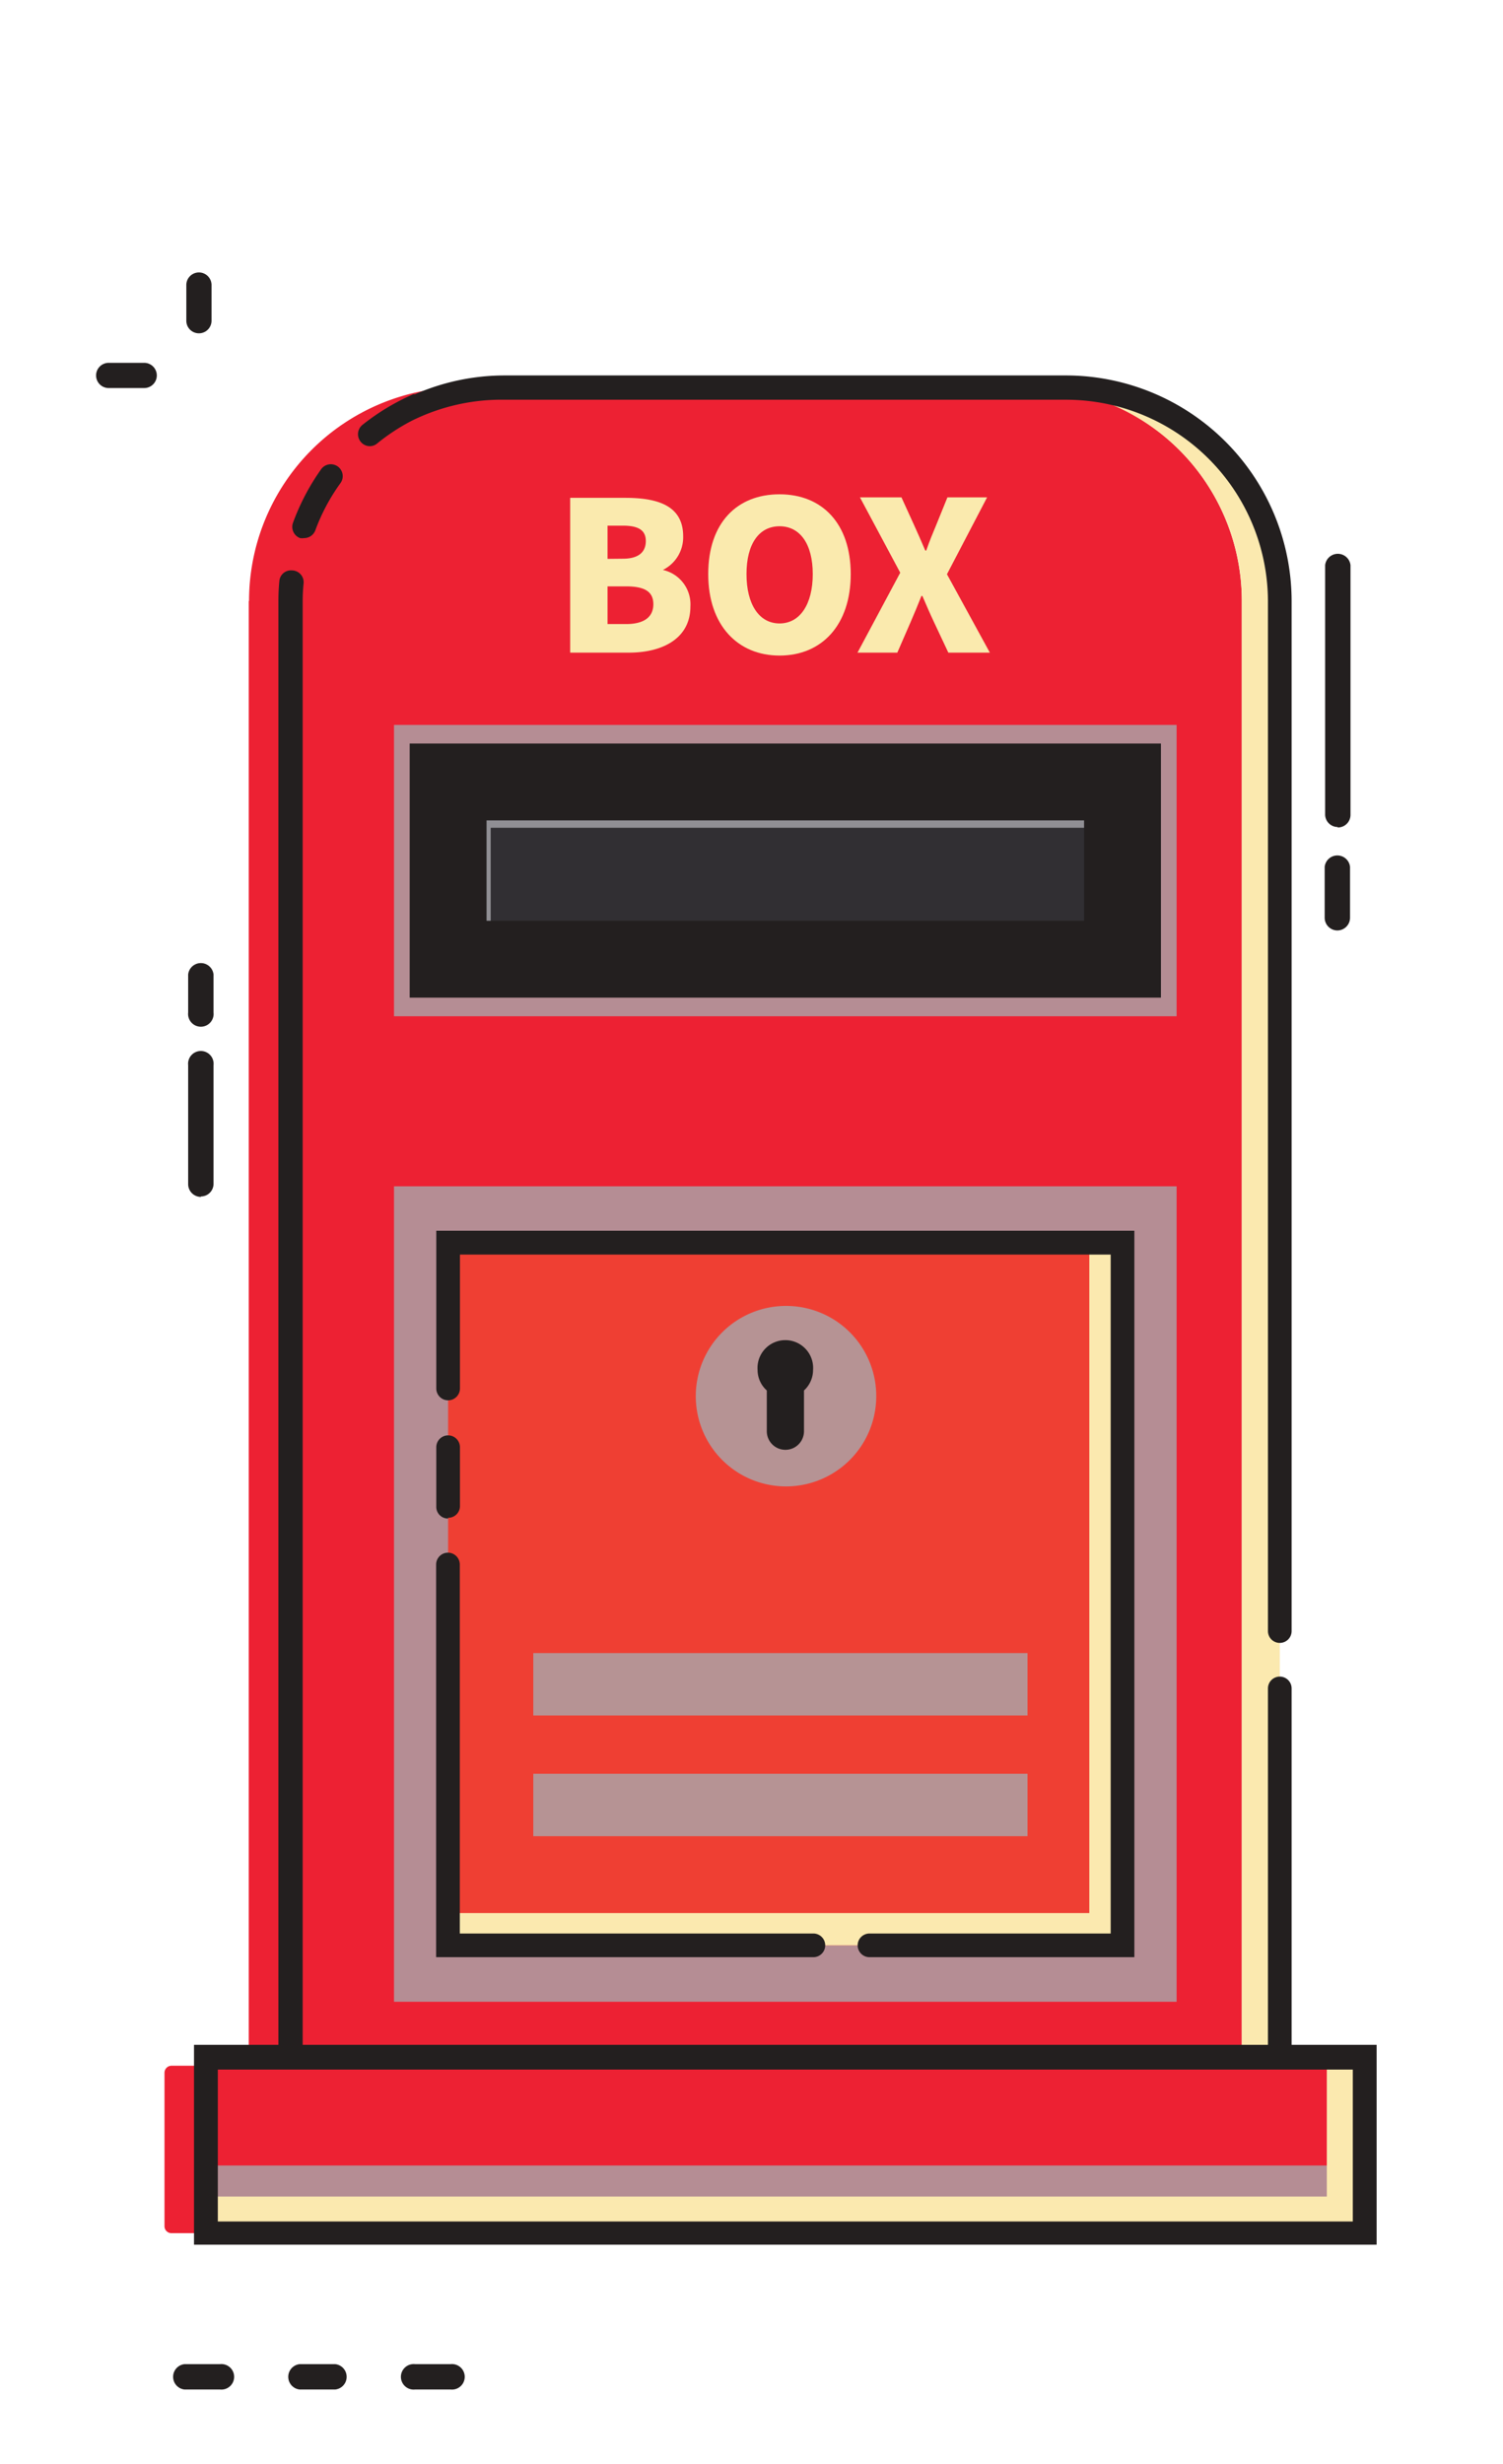 <svg xmlns="http://www.w3.org/2000/svg" viewBox="0 0 97.77 160.26"><defs><style>.cls-1{isolation:isolate;}.cls-2{fill:#2d6bad;}.cls-3{fill:#ed2133;}.cls-4{fill:#fbe9af;}.cls-5{fill:#a7a8ac;opacity:0.8;mix-blend-mode:multiply;}.cls-6{fill:#231f1f;}.cls-7{fill:#ef3f33;}.cls-8{fill:#312f33;}.cls-9{fill:none;stroke:#231f1f;stroke-miterlimit:10;stroke-width:5px;}.cls-10{fill:#faeaae;}</style></defs><title>img_3</title><g class="cls-1"><g id="圖層_1" data-name="圖層 1"><polygon class="cls-2" points="71.32 96.17 70.4 65.48 57 80.06 57.91 110.74 71.32 96.17"/><path class="cls-3" d="M83.56,134.36H11.16a.46.46,0,0,0-.46.45v10a.45.45,0,0,0,.46.44h72.4a.45.45,0,0,0,.46-.44v-10a.45.45,0,0,0-.46-.45"/><path class="cls-3" d="M16.18,39.09v95.74H78V39.09a13.9,13.9,0,0,0-13.9-13.9h-34a13.9,13.9,0,0,0-13.9,13.9"/><rect class="cls-3" x="13.4" y="133.83" width="72.91" height="11.43"/><path class="cls-3" d="M18.92,39.09v95.74H80.78V39.09a13.9,13.9,0,0,0-13.9-13.9h-34a13.91,13.91,0,0,0-13.91,13.9"/><path class="cls-4" d="M80.78,39v94.93h2.47V39a13.84,13.84,0,0,0-13.9-13.77H66.88A13.84,13.84,0,0,1,80.78,39"/><rect class="cls-5" x="25.63" y="47.15" width="50.91" height="18.95"/><rect class="cls-5" x="25.63" y="77.16" width="50.91" height="53.04"/><rect class="cls-5" x="13.4" y="140.85" width="72.91" height="4.41"/><polygon class="cls-4" points="86.31 133.83 86.31 142.87 13.39 142.87 13.39 145.26 86.31 145.26 88.78 145.26 88.78 133.83 86.31 133.83"/><path class="cls-6" d="M14.17,144.49H88v-9.88H14.17ZM89.55,146H12.62v-13H89.55Z"/><path class="cls-6" d="M19.52,35a.82.82,0,0,0,.26,0,.78.78,0,0,0,.73-.5,12.67,12.67,0,0,1,1.64-3.08.77.77,0,0,0-1.26-.9A14.77,14.77,0,0,0,19.06,34a.78.78,0,0,0,.46,1"/><path class="cls-6" d="M69.35,24.42H32.83A14.57,14.57,0,0,0,27,25.64l-.11,0a14.89,14.89,0,0,0-3.32,2,.78.78,0,0,0-.11,1.09.76.76,0,0,0,.6.29.74.74,0,0,0,.48-.18,13.09,13.09,0,0,1,2.22-1.46h0A13.12,13.12,0,0,1,32.83,26H69.35A13.14,13.14,0,0,1,82.48,39.09v67a.77.77,0,0,0,1.54,0v-67A14.69,14.69,0,0,0,69.35,24.42"/><path class="cls-6" d="M19.69,133.83V41.6h0V39.09a11.41,11.41,0,0,1,.06-1.16A.77.77,0,0,0,19,37.1a.76.76,0,0,0-.83.7q-.06.64-.06,1.29v94.77l.44-.08c.27-.6.65.44,1.1.05"/><path class="cls-6" d="M83.25,109.05a.77.77,0,0,0-.77.77v23.62c.19.22.22.15.37.41.38-.13.77.1,1.17.07v-24.1a.77.77,0,0,0-.77-.77"/><rect class="cls-7" x="29.15" y="80.82" width="43.87" height="45.71"/><polygon class="cls-4" points="70.86 80.82 70.86 124.43 29.15 124.43 29.15 126.53 73.02 126.53 73.02 80.82 70.86 80.82"/><path class="cls-6" d="M52.91,125.76h-23v-24a.77.77,0,1,0-1.54,0V127.3H52.91a.77.77,0,1,0,0-1.54"/><path class="cls-6" d="M28.38,80.05V90.31a.77.77,0,1,0,1.54,0V81.6H72.25v44.16H56.56a.77.77,0,0,0,0,1.54H73.79V80.05Z"/><path class="cls-6" d="M29.15,98.72a.76.76,0,0,0,.77-.77V94.13a.77.77,0,1,0-1.54,0V98a.76.76,0,0,0,.77.77"/><rect class="cls-5" x="34.69" y="115.37" width="32.15" height="4.06"/><rect class="cls-5" x="34.69" y="107.52" width="32.15" height="4.06"/><rect class="cls-8" x="29.15" y="50.86" width="43.87" height="11.53"/><polygon class="cls-5" points="31.92 53.84 73.02 53.84 73.02 50.86 29.15 50.86 29.15 62.39 31.92 62.39 31.92 53.84"/><polygon class="cls-4" points="71.08 50.86 71.08 60.4 29.15 60.4 29.15 62.39 73.02 62.39 73.02 50.86 71.08 50.86"/><rect class="cls-9" x="29.15" y="50.86" width="43.87" height="11.53"/><path class="cls-10" d="M39.52,40.59V38.14h1.21c1.19,0,1.77.33,1.77,1.16s-.6,1.29-1.77,1.29Zm0-4.24V34.19h1c1,0,1.49.29,1.49,1s-.46,1.15-1.49,1.15Zm-2.43,6.1h3.82c2.2,0,4-.93,4-3a2.29,2.29,0,0,0-1.79-2.38v0a2.37,2.37,0,0,0,1.32-2.19c0-2-1.67-2.5-3.77-2.5H37.09Z"/><path class="cls-10" d="M50.71,40.55c-1.33,0-2.15-1.24-2.15-3.21s.82-3.11,2.15-3.11,2.16,1.15,2.16,3.11-.83,3.21-2.16,3.21m0,2.09c2.76,0,4.63-2,4.63-5.3s-1.87-5.19-4.63-5.19S46.07,34,46.07,37.34,48,42.64,50.71,42.64Z"/><path class="cls-10" d="M55.78,42.45h2.59l.87-2c.23-.53.45-1.06.7-1.69H60c.27.63.5,1.16.75,1.69l.94,2h2.7l-2.79-5.1,2.61-5H61.63l-.73,1.8c-.2.48-.42,1-.65,1.66h-.06c-.28-.65-.51-1.18-.73-1.66l-.82-1.8h-2.7l2.62,4.9Z"/><path class="cls-5" d="M57,90.8a5.87,5.87,0,1,1-5.86-5.86A5.86,5.86,0,0,1,57,90.8"/><path class="cls-6" d="M52.89,89.11a1.81,1.81,0,1,0-3.61,0,1.79,1.79,0,0,0,.6,1.33v2.65a1.21,1.21,0,1,0,2.42,0V90.44a1.81,1.81,0,0,0,.59-1.33"/><path class="cls-6" d="M87,53.79A.82.82,0,0,1,86.2,53V36.76a.83.83,0,0,1,1.65,0V53a.82.82,0,0,1-.82.82"/><path class="cls-6" d="M87,60.52a.83.83,0,0,1-.83-.83V56.38a.83.83,0,0,1,1.65,0v3.31a.83.83,0,0,1-.82.83"/><path class="cls-6" d="M13.07,77.85a.83.83,0,0,1-.83-.82V69.28a.83.83,0,1,1,1.65,0V77a.82.82,0,0,1-.82.82"/><path class="cls-6" d="M13.89,65.86a.83.83,0,1,1-1.65,0V63.38a.83.83,0,0,1,1.65,0Z"/><path class="cls-6" d="M14.35,155.42H12a.83.83,0,0,1,0-1.65h2.31a.83.83,0,1,1,0,1.65"/><path class="cls-6" d="M21.81,155.42H19.49a.83.83,0,0,1,0-1.65h2.32a.83.83,0,0,1,0,1.65"/><path class="cls-6" d="M29.26,155.42H27a.83.83,0,1,1,0-1.65h2.31a.83.83,0,1,1,0,1.65"/><path class="cls-6" d="M9.38,25.24H7.07a.82.82,0,1,1,0-1.64H9.38a.82.82,0,0,1,0,1.64"/><path class="cls-6" d="M12.12,20.86V18.54a.82.82,0,0,1,1.64,0v2.32a.82.82,0,0,1-1.64,0"/></g></g></svg>